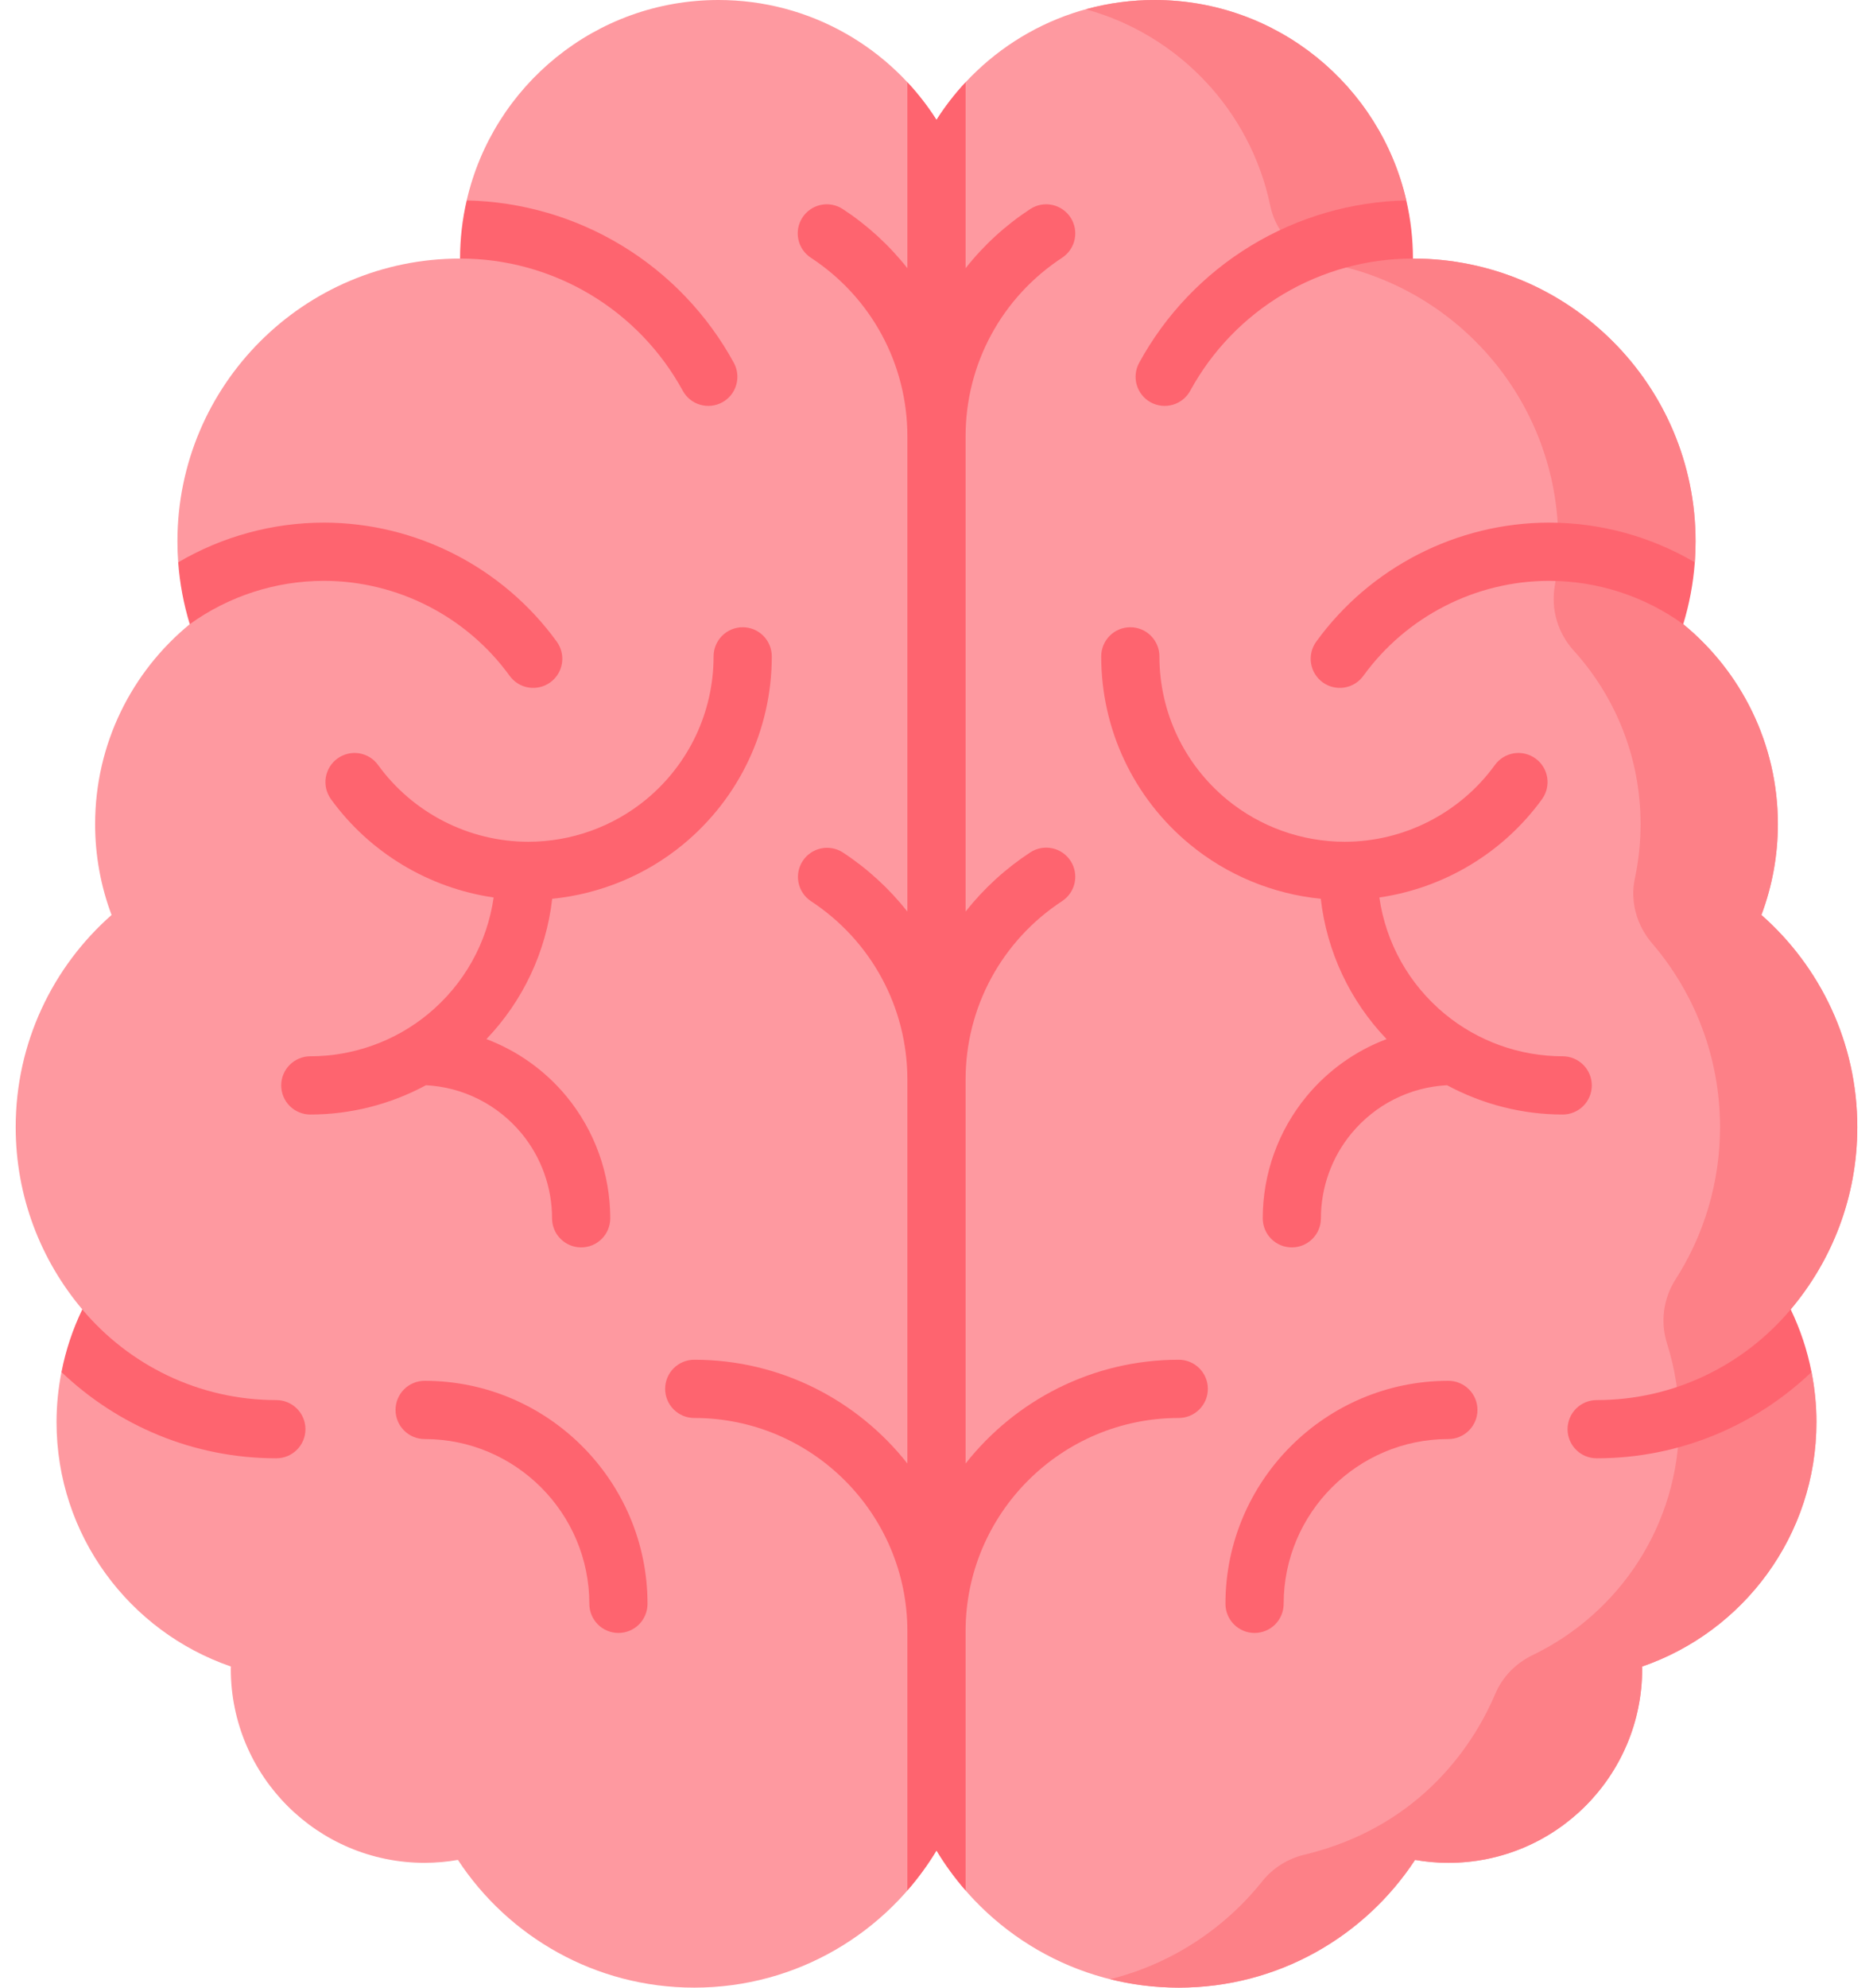 <svg width="66" height="70" viewBox="0 0 66 70" fill="none" xmlns="http://www.w3.org/2000/svg">
<path d="M62.995 47.706L63.1 46.115L63.1 46.114C64.563 44.38 65.447 42.142 65.447 39.695C65.447 36.718 64.139 34.048 62.068 32.223C62.452 31.2 62.648 30.117 62.648 29.024C62.648 26.186 61.349 23.651 59.313 21.982L58.405 19.95L59.721 19.804C59.739 19.56 59.748 19.314 59.748 19.065C59.748 13.565 55.289 9.106 49.788 9.106L48.627 8.35L49.555 7.059C48.626 3.016 45.008 0 40.683 0C37.452 0 34.616 1.684 33 4.221C31.384 1.684 28.548 0 25.317 0C20.992 0 17.374 3.016 16.445 7.059L16.907 7.875L16.211 9.106C10.711 9.106 6.252 13.565 6.252 19.065C6.252 19.312 6.261 19.558 6.279 19.804L7.13 20.553L6.687 21.982C4.651 23.651 3.352 26.186 3.352 29.024C3.351 30.117 3.547 31.2 3.931 32.223C1.861 34.048 0.553 36.718 0.553 39.695C0.553 42.142 1.437 44.38 2.9 46.114L2.9 46.115L3.078 47.326L2.166 48.321C2.051 48.9 1.993 49.49 1.992 50.081C1.992 54.073 4.562 57.462 8.136 58.691C8.135 58.719 8.133 58.747 8.133 58.775C8.133 62.547 11.191 65.605 14.963 65.605C15.356 65.604 15.749 65.57 16.136 65.502C17.916 68.21 20.98 70 24.463 70C28.087 70 31.257 68.064 33 65.172C34.742 68.065 37.913 70 41.536 70C45.02 70 48.083 68.211 49.864 65.502C50.245 65.568 50.637 65.605 51.037 65.605C54.809 65.605 57.866 62.547 57.866 58.776C57.866 58.747 57.864 58.72 57.864 58.692C61.438 57.462 64.007 54.073 64.007 50.081C64.007 49.49 63.948 48.901 63.834 48.321L62.995 47.706Z" fill="#FE99A0"/>
<path d="M62.995 47.706L63.1 46.115L63.1 46.114C64.563 44.38 65.447 42.142 65.447 39.695C65.447 36.718 64.139 34.048 62.068 32.223C62.452 31.2 62.648 30.117 62.648 29.024C62.648 26.186 61.349 23.651 59.313 21.982L58.405 19.95L59.721 19.804C59.739 19.56 59.748 19.314 59.748 19.065C59.748 13.565 55.289 9.106 49.789 9.106L48.627 8.35L49.555 7.059C48.626 3.016 45.008 9.51553e-07 40.683 9.51553e-07C39.865 -0 39.051 0.109 38.262 0.327C41.532 1.225 44.066 3.899 44.761 7.247C44.978 8.292 45.823 9.086 46.87 9.29C51.452 10.185 54.91 14.221 54.91 19.065C54.91 19.61 54.867 20.144 54.782 20.665C54.65 21.478 54.9 22.302 55.453 22.912C56.918 24.528 57.81 26.672 57.81 29.024C57.81 29.681 57.74 30.322 57.608 30.939C57.434 31.75 57.675 32.591 58.215 33.221C59.707 34.961 60.609 37.222 60.609 39.695C60.609 41.669 60.034 43.509 59.043 45.056C58.612 45.728 58.5 46.554 58.742 47.315C59.027 48.209 59.171 49.143 59.17 50.081C59.17 53.697 57.062 56.819 54.008 58.288C53.421 58.571 52.947 59.047 52.693 59.647C52.025 61.225 50.205 64.303 45.957 65.32C45.378 65.459 44.856 65.784 44.484 66.249C43.142 67.93 41.269 69.166 39.118 69.703C39.909 69.901 40.721 70 41.536 70C45.02 70 48.083 68.211 49.863 65.502C50.245 65.568 50.636 65.605 51.037 65.605C54.809 65.605 57.866 62.547 57.866 58.776C57.866 58.748 57.864 58.72 57.864 58.692C61.438 57.462 64.007 54.073 64.007 50.082C64.007 49.49 63.948 48.901 63.834 48.321L62.995 47.706Z" fill="#FD8087"/>
<path d="M44.208 57.509C43.936 57.509 43.675 57.401 43.483 57.209C43.29 57.016 43.182 56.755 43.182 56.483C43.182 52.152 46.706 48.629 51.037 48.629C51.309 48.629 51.57 48.737 51.762 48.929C51.954 49.121 52.062 49.382 52.062 49.654C52.062 49.926 51.954 50.187 51.762 50.379C51.57 50.572 51.309 50.68 51.037 50.68C47.837 50.68 45.233 53.283 45.233 56.483C45.233 56.755 45.125 57.016 44.933 57.209C44.74 57.401 44.48 57.509 44.208 57.509Z" fill="#FE646F"/>
<path d="M54.59 20.456C56.289 20.458 57.945 20.994 59.322 21.99L59.313 21.982C59.53 21.273 59.666 20.543 59.721 19.804C58.174 18.896 56.4 18.406 54.59 18.406C51.351 18.406 48.282 19.973 46.38 22.599C46.301 22.708 46.244 22.832 46.213 22.963C46.182 23.094 46.177 23.23 46.198 23.363C46.219 23.495 46.266 23.623 46.337 23.738C46.407 23.852 46.5 23.952 46.609 24.031C46.718 24.11 46.842 24.167 46.972 24.198C47.103 24.229 47.239 24.234 47.372 24.213C47.505 24.192 47.633 24.145 47.748 24.074C47.862 24.004 47.962 23.911 48.041 23.802C49.558 21.707 52.006 20.456 54.59 20.456Z" fill="#FE646F"/>
<path d="M55.066 37.2C53.552 37.2 52.078 36.671 50.913 35.71C49.646 34.665 48.835 33.205 48.605 31.607C50.884 31.277 52.968 30.035 54.337 28.145C54.416 28.035 54.473 27.912 54.504 27.781C54.535 27.65 54.541 27.514 54.519 27.381C54.498 27.248 54.451 27.121 54.38 27.006C54.31 26.891 54.218 26.792 54.108 26.713C53.999 26.634 53.876 26.577 53.745 26.546C53.614 26.514 53.478 26.509 53.345 26.53C53.212 26.552 53.085 26.599 52.97 26.669C52.855 26.74 52.755 26.832 52.676 26.942C51.45 28.634 49.472 29.645 47.384 29.645C45.871 29.645 44.396 29.116 43.231 28.155C41.721 26.908 40.855 25.071 40.855 23.116C40.855 22.844 40.746 22.583 40.554 22.39C40.362 22.198 40.101 22.09 39.829 22.09C39.557 22.09 39.296 22.198 39.104 22.39C38.912 22.583 38.804 22.844 38.804 23.116C38.804 25.686 39.942 28.099 41.926 29.736C43.24 30.821 44.854 31.485 46.541 31.653C46.753 33.51 47.567 35.246 48.86 36.595C47.758 37.01 46.785 37.707 46.036 38.615C45.041 39.824 44.496 41.34 44.496 42.906C44.496 43.178 44.604 43.439 44.796 43.631C44.988 43.823 45.249 43.931 45.521 43.931C45.793 43.931 46.054 43.823 46.246 43.631C46.438 43.439 46.546 43.178 46.546 42.906C46.546 41.818 46.927 40.758 47.618 39.921C48.461 38.9 49.678 38.288 50.99 38.219C52.235 38.89 53.637 39.251 55.065 39.251C55.337 39.251 55.598 39.143 55.791 38.951C55.983 38.759 56.091 38.498 56.091 38.226C56.091 37.954 55.983 37.693 55.791 37.501C55.599 37.309 55.338 37.2 55.066 37.2ZM49.789 9.106V9.103C49.788 8.416 49.71 7.73 49.555 7.06L49.555 7.059C47.621 7.099 45.731 7.649 44.078 8.654C42.425 9.658 41.066 11.082 40.14 12.78C40.01 13.019 39.98 13.299 40.057 13.56C40.134 13.82 40.311 14.04 40.549 14.17C40.788 14.3 41.068 14.33 41.329 14.254C41.589 14.178 41.809 14.001 41.94 13.763C42.708 12.354 43.843 11.177 45.223 10.357C46.604 9.538 48.18 9.105 49.785 9.105L49.789 9.106ZM63.1 46.115C61.46 48.065 59.004 49.308 56.262 49.308C55.99 49.308 55.729 49.416 55.537 49.608C55.345 49.8 55.237 50.061 55.237 50.333C55.237 50.605 55.345 50.866 55.537 51.058C55.729 51.25 55.99 51.358 56.262 51.358C59.195 51.358 61.862 50.2 63.834 48.321C63.685 47.557 63.438 46.815 63.1 46.115Z" fill="#FE646F"/>
<path d="M21.792 57.509C22.064 57.509 22.325 57.401 22.517 57.209C22.709 57.016 22.817 56.755 22.817 56.483C22.817 52.152 19.294 48.629 14.963 48.629C14.691 48.629 14.43 48.737 14.238 48.929C14.046 49.121 13.938 49.382 13.938 49.654C13.938 49.926 14.046 50.187 14.238 50.379C14.43 50.572 14.691 50.68 14.963 50.68C18.163 50.68 20.767 53.283 20.767 56.483C20.767 56.755 20.875 57.016 21.067 57.209C21.259 57.401 21.52 57.509 21.792 57.509Z" fill="#FE646F"/>
<path d="M11.411 20.456C9.711 20.458 8.055 20.994 6.677 21.99L6.687 21.982C6.47 21.273 6.334 20.543 6.279 19.804C7.826 18.896 9.6 18.406 11.411 18.406C14.649 18.406 17.718 19.973 19.62 22.599C19.699 22.708 19.756 22.832 19.787 22.963C19.818 23.094 19.823 23.23 19.802 23.363C19.781 23.495 19.734 23.623 19.663 23.738C19.593 23.852 19.5 23.952 19.391 24.031C19.282 24.11 19.158 24.167 19.027 24.198C18.896 24.229 18.761 24.234 18.628 24.213C18.495 24.192 18.367 24.145 18.253 24.074C18.138 24.004 18.038 23.911 17.959 23.802C16.442 21.707 13.993 20.456 11.411 20.456Z" fill="#FE646F"/>
<path d="M10.934 37.2C12.447 37.2 13.922 36.671 15.087 35.71C16.354 34.665 17.165 33.205 17.395 31.607C15.116 31.277 13.032 30.035 11.662 28.145C11.584 28.035 11.527 27.912 11.495 27.781C11.464 27.65 11.459 27.514 11.48 27.381C11.502 27.248 11.549 27.121 11.619 27.006C11.69 26.891 11.782 26.792 11.891 26.713C12 26.634 12.124 26.577 12.255 26.546C12.386 26.514 12.522 26.509 12.655 26.53C12.788 26.552 12.915 26.599 13.03 26.669C13.145 26.74 13.244 26.832 13.323 26.942C14.55 28.634 16.528 29.645 18.616 29.645C20.129 29.645 21.604 29.116 22.769 28.155C24.279 26.908 25.145 25.071 25.145 23.116C25.145 22.844 25.253 22.583 25.446 22.39C25.638 22.198 25.899 22.09 26.171 22.09C26.443 22.09 26.703 22.198 26.896 22.39C27.088 22.583 27.196 22.844 27.196 23.116C27.196 25.686 26.058 28.099 24.074 29.736C22.76 30.821 21.146 31.485 19.458 31.653C19.247 33.51 18.432 35.246 17.14 36.595C18.241 37.01 19.215 37.707 19.964 38.615C20.959 39.824 21.503 41.34 21.504 42.906C21.504 43.178 21.396 43.439 21.204 43.631C21.012 43.823 20.751 43.931 20.479 43.931C20.207 43.931 19.946 43.823 19.754 43.631C19.561 43.439 19.453 43.178 19.453 42.906C19.453 41.818 19.073 40.758 18.382 39.921C17.539 38.9 16.321 38.288 15.01 38.219C13.765 38.89 12.363 39.251 10.934 39.251C10.662 39.251 10.402 39.143 10.209 38.951C10.017 38.759 9.909 38.498 9.909 38.226C9.909 37.954 10.017 37.693 10.209 37.501C10.401 37.309 10.662 37.2 10.934 37.2ZM16.211 9.106V9.103C16.212 8.416 16.29 7.73 16.445 7.06L16.445 7.059C18.379 7.099 20.268 7.649 21.922 8.654C23.575 9.658 24.933 11.082 25.86 12.78C25.99 13.019 26.019 13.299 25.942 13.56C25.866 13.82 25.689 14.04 25.45 14.17C25.212 14.3 24.932 14.33 24.671 14.254C24.41 14.178 24.191 14.001 24.06 13.763C23.291 12.354 22.157 11.177 20.776 10.357C19.396 9.538 17.82 9.105 16.214 9.105L16.211 9.106ZM2.9 46.115C4.54 48.065 6.996 49.308 9.738 49.308C10.01 49.308 10.27 49.416 10.463 49.608C10.655 49.8 10.763 50.061 10.763 50.333C10.763 50.605 10.655 50.866 10.463 51.058C10.27 51.25 10.01 51.358 9.738 51.358C6.804 51.358 4.138 50.2 2.166 48.321C2.315 47.557 2.561 46.815 2.9 46.115Z" fill="#FE646F"/>
<path d="M42.562 48.912C42.562 48.64 42.454 48.38 42.261 48.187C42.069 47.995 41.808 47.887 41.536 47.887C38.492 47.887 35.777 49.319 34.025 51.542V38.023C34.025 35.478 35.299 33.126 37.433 31.731C37.658 31.581 37.815 31.348 37.869 31.083C37.923 30.819 37.871 30.543 37.723 30.317C37.575 30.09 37.343 29.931 37.079 29.875C36.815 29.818 36.538 29.869 36.311 30.015C35.441 30.583 34.669 31.288 34.025 32.103V15.366C34.025 12.82 35.299 10.468 37.433 9.073C37.658 8.923 37.815 8.69 37.869 8.426C37.923 8.161 37.871 7.885 37.723 7.659C37.575 7.432 37.343 7.274 37.079 7.217C36.815 7.16 36.538 7.211 36.311 7.357C35.441 7.925 34.669 8.63 34.025 9.446V2.897C33.644 3.306 33.3 3.749 33 4.221C32.699 3.749 32.356 3.306 31.974 2.897V9.446C31.33 8.63 30.558 7.925 29.689 7.357C29.461 7.211 29.185 7.16 28.92 7.217C28.656 7.274 28.425 7.432 28.277 7.659C28.129 7.885 28.076 8.161 28.131 8.426C28.185 8.69 28.341 8.923 28.567 9.073C30.7 10.468 31.974 12.82 31.974 15.366V32.103C31.33 31.288 30.558 30.582 29.689 30.014C29.461 29.872 29.186 29.824 28.924 29.881C28.661 29.939 28.432 30.097 28.285 30.322C28.138 30.547 28.085 30.82 28.138 31.084C28.19 31.347 28.344 31.58 28.567 31.731C30.7 33.126 31.974 35.478 31.974 38.023V51.542C30.222 49.319 27.508 47.887 24.463 47.887C24.191 47.887 23.93 47.995 23.738 48.187C23.546 48.38 23.438 48.64 23.438 48.912C23.438 49.184 23.546 49.445 23.738 49.637C23.93 49.83 24.191 49.938 24.463 49.938C28.605 49.938 31.974 53.307 31.974 57.449V66.577C32.356 66.139 32.7 65.669 33 65.171C33.3 65.669 33.643 66.139 34.025 66.577V57.449C34.025 53.307 37.395 49.938 41.536 49.938C41.808 49.938 42.069 49.83 42.261 49.638C42.454 49.445 42.562 49.184 42.562 48.912Z" fill="#FE646F"/>
</svg>
